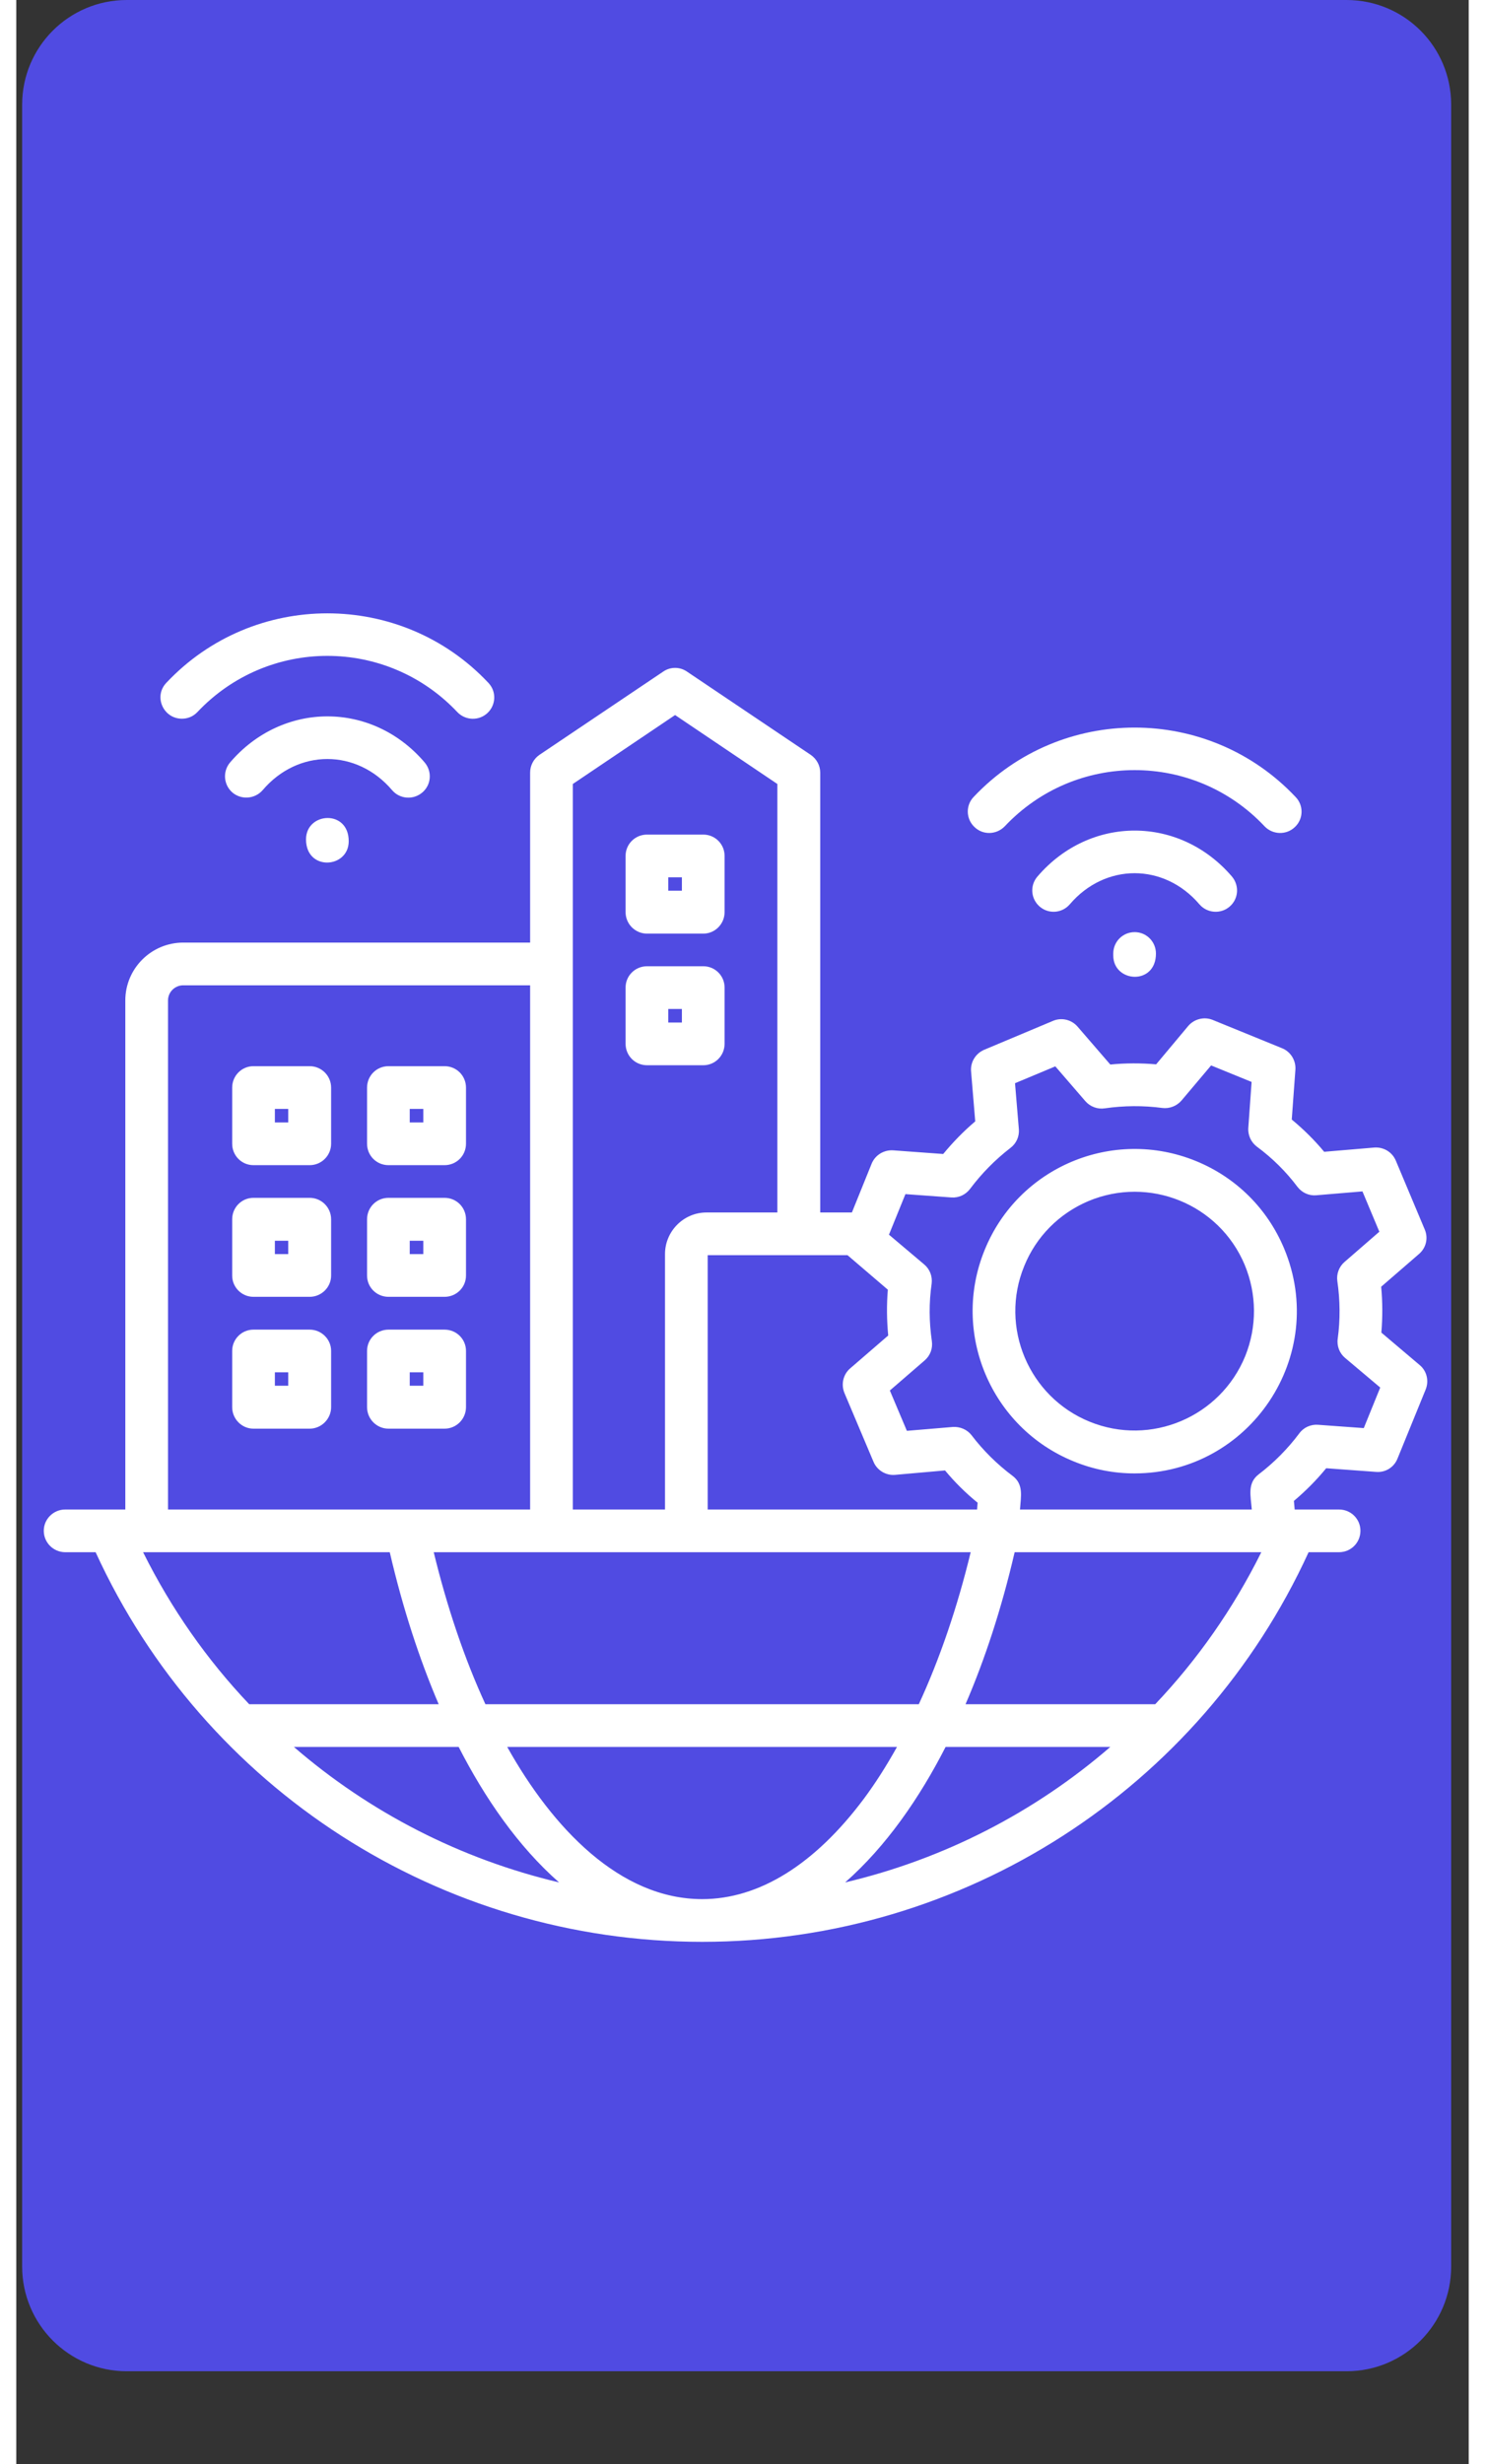 <svg xmlns="http://www.w3.org/2000/svg" xmlns:xlink="http://www.w3.org/1999/xlink" width="41" zoomAndPan="magnify" viewBox="0 0 30.96 52.5" height="68" preserveAspectRatio="xMidYMid meet" version="1.2"><rect x="0" y="0" width="30.96" height="52.5" fill="#333333" stroke="none"/><defs><clipPath id="80b8138ea2"><path d="M 0.125 0 L 30.586 0 L 30.586 50.52 L 0.125 50.52 Z M 0.125 0 "/></clipPath><clipPath id="f7b80a7df3"><path d="M 2.355 0 L 28.355 0 C 29.59 0 30.586 0.996 30.586 2.23 L 30.586 48.289 C 30.586 49.52 29.59 50.52 28.355 50.52 L 2.355 50.52 C 1.125 50.52 0.125 49.52 0.125 48.289 L 0.125 2.23 C 0.125 0.996 1.125 0 2.355 0 Z M 2.355 0 "/></clipPath><clipPath id="575f16e305"><path d="M 0.582 13 L 30.297 13 L 30.297 41.543 L 0.582 41.543 Z M 0.582 13 "/></clipPath></defs><g id="1b55adee03"><g clip-rule="nonzero" clip-path="url(#80b8138ea2)"><g clip-rule="nonzero" clip-path="url(#f7b80a7df3)"><path style=" stroke:none;fill-rule:nonzero;fill:#504be2;fill-opacity:1;" d="M 0.125 0 L 30.586 0 L 30.586 50.566 L 0.125 50.566 Z M 0.125 0 "/></g></g><g clip-rule="nonzero" clip-path="url(#575f16e305)"><path style=" stroke:none;fill-rule:evenodd;fill:#ffffff;fill-opacity:1;" d="M 8.676 29.238 L 8.387 29.238 L 8.387 29.523 L 8.676 29.523 Z M 9.586 28.781 L 9.586 29.98 C 9.586 30.23 9.383 30.438 9.129 30.438 L 7.934 30.438 C 7.68 30.438 7.477 30.23 7.477 29.98 L 7.477 28.781 C 7.477 28.531 7.68 28.328 7.934 28.328 L 9.129 28.328 C 9.383 28.328 9.586 28.531 9.586 28.781 Z M 14.188 21.496 L 13.898 21.496 L 13.898 21.785 L 14.188 21.785 Z M 14.645 22.695 L 13.445 22.695 C 13.191 22.695 12.988 22.492 12.988 22.238 L 12.988 21.039 C 12.988 20.789 13.191 20.586 13.445 20.586 L 14.645 20.586 C 14.895 20.586 15.098 20.789 15.098 21.039 L 15.098 22.238 C 15.098 22.492 14.895 22.695 14.645 22.695 Z M 5.797 26.434 L 5.512 26.434 L 5.512 26.719 L 5.797 26.719 Z M 6.711 25.977 L 6.711 27.176 C 6.711 27.426 6.504 27.629 6.254 27.629 L 5.055 27.629 C 4.805 27.629 4.602 27.426 4.602 27.176 L 4.602 25.977 C 4.602 25.723 4.805 25.52 5.055 25.52 L 6.254 25.52 C 6.504 25.52 6.711 25.723 6.711 25.977 Z M 5.797 23.625 L 5.512 23.625 L 5.512 23.914 L 5.797 23.914 Z M 6.711 23.172 L 6.711 24.367 C 6.711 24.621 6.504 24.824 6.254 24.824 L 5.055 24.824 C 4.805 24.824 4.602 24.621 4.602 24.367 L 4.602 23.172 C 4.602 22.918 4.805 22.715 5.055 22.715 L 6.254 22.715 C 6.504 22.715 6.711 22.918 6.711 23.172 Z M 29.074 29.562 L 28.324 28.93 C 28.207 28.832 28.145 28.676 28.168 28.52 C 28.223 28.117 28.219 27.703 28.16 27.297 C 28.137 27.145 28.195 26.988 28.312 26.887 L 29.055 26.242 L 28.695 25.383 L 27.715 25.465 C 27.559 25.48 27.41 25.414 27.312 25.289 C 27.066 24.961 26.773 24.672 26.445 24.43 C 26.32 24.336 26.25 24.184 26.262 24.027 L 26.332 23.051 L 25.469 22.699 L 24.836 23.449 C 24.734 23.566 24.578 23.625 24.426 23.605 C 24.02 23.551 23.609 23.555 23.203 23.613 C 23.047 23.637 22.891 23.578 22.789 23.461 L 22.148 22.719 L 21.289 23.078 L 21.371 24.059 C 21.383 24.215 21.316 24.363 21.191 24.457 C 20.867 24.707 20.578 25 20.332 25.328 C 20.238 25.453 20.09 25.523 19.934 25.512 L 18.953 25.441 L 18.602 26.305 L 19.352 26.938 C 19.473 27.039 19.531 27.191 19.512 27.348 C 19.453 27.754 19.457 28.164 19.516 28.57 C 19.539 28.727 19.484 28.879 19.363 28.984 L 18.621 29.625 L 18.984 30.484 L 19.961 30.402 C 20.117 30.391 20.27 30.457 20.363 30.578 C 20.613 30.906 20.906 31.195 21.234 31.441 C 21.477 31.621 21.414 31.879 21.395 32.16 L 26.336 32.16 C 26.312 31.863 26.238 31.598 26.484 31.41 C 26.812 31.16 27.102 30.867 27.348 30.539 C 27.438 30.414 27.59 30.344 27.746 30.355 L 28.723 30.426 Z M 26.539 33.07 L 21.281 33.07 C 21.008 34.246 20.656 35.332 20.234 36.309 L 24.277 36.309 C 25.176 35.363 25.941 34.273 26.539 33.07 Z M 23.32 37.219 L 19.809 37.219 C 19.254 38.305 18.543 39.336 17.668 40.105 C 19.773 39.609 21.707 38.613 23.32 37.219 Z M 18.066 38.324 C 17.023 39.719 15.836 40.461 14.621 40.461 C 12.867 40.461 11.43 38.945 10.465 37.219 L 18.773 37.219 C 18.551 37.617 18.316 37.988 18.066 38.324 Z M 11.57 40.105 C 10.695 39.336 9.988 38.309 9.43 37.219 L 5.918 37.219 C 7.531 38.613 9.469 39.609 11.57 40.105 Z M 4.965 36.309 L 9.004 36.309 C 8.586 35.332 8.234 34.246 7.961 33.07 L 2.703 33.07 C 3.301 34.273 4.066 35.363 4.965 36.309 Z M 3.234 32.16 L 3.234 21.316 C 3.234 21.137 3.379 20.992 3.559 20.992 L 10.953 20.992 L 10.953 32.16 Z M 8.898 33.07 L 20.344 33.07 C 20.055 34.262 19.68 35.352 19.238 36.309 L 10 36.309 C 9.559 35.352 9.188 34.262 8.898 33.07 Z M 11.863 32.16 L 11.863 16.703 L 14.043 15.234 L 16.223 16.703 L 16.223 25.832 L 14.711 25.832 C 14.227 25.832 13.828 26.23 13.828 26.719 L 13.828 32.16 Z M 14.738 26.742 L 17.719 26.742 L 18.578 27.477 C 18.551 27.801 18.555 28.129 18.586 28.453 L 17.777 29.152 C 17.625 29.281 17.578 29.492 17.652 29.676 L 18.273 31.145 C 18.348 31.324 18.535 31.438 18.73 31.422 L 19.797 31.328 C 20.008 31.582 20.238 31.809 20.492 32.016 L 20.48 32.16 L 14.738 32.16 Z M 30.043 29.602 L 29.441 31.078 C 29.367 31.262 29.184 31.375 28.988 31.359 L 27.922 31.281 C 27.715 31.535 27.484 31.766 27.234 31.977 L 27.25 32.16 L 28.195 32.16 C 28.449 32.16 28.652 32.363 28.652 32.613 C 28.652 32.867 28.449 33.07 28.195 33.07 L 27.547 33.07 C 25.234 38.121 20.191 41.371 14.621 41.371 C 9.047 41.371 4.004 38.121 1.691 33.07 L 1.043 33.07 C 0.793 33.07 0.586 32.867 0.586 32.613 C 0.586 32.363 0.793 32.16 1.043 32.16 L 2.324 32.16 L 2.324 21.316 C 2.324 20.633 2.879 20.082 3.559 20.082 L 10.953 20.082 L 10.953 16.461 C 10.953 16.309 11.027 16.168 11.152 16.082 L 13.789 14.309 C 13.941 14.203 14.145 14.203 14.297 14.309 L 16.934 16.082 C 17.059 16.168 17.137 16.309 17.137 16.461 L 17.137 25.832 L 17.812 25.832 L 18.234 24.789 C 18.309 24.609 18.492 24.496 18.691 24.508 L 19.758 24.586 C 19.965 24.336 20.191 24.102 20.441 23.891 L 20.352 22.824 C 20.336 22.629 20.449 22.445 20.629 22.367 L 22.098 21.75 C 22.281 21.672 22.492 21.723 22.621 21.871 L 23.32 22.68 C 23.645 22.648 23.973 22.648 24.297 22.676 L 24.984 21.855 C 25.113 21.707 25.324 21.656 25.504 21.73 L 26.98 22.332 C 27.164 22.406 27.277 22.59 27.266 22.785 L 27.188 23.852 C 27.438 24.059 27.672 24.289 27.879 24.539 L 28.945 24.449 C 29.145 24.434 29.328 24.543 29.406 24.727 L 30.023 26.195 C 30.102 26.379 30.051 26.586 29.902 26.715 L 29.094 27.414 C 29.125 27.742 29.125 28.066 29.098 28.391 L 29.914 29.082 C 30.066 29.207 30.117 29.418 30.043 29.602 Z M 26.184 26.945 C 26.445 27.574 26.449 28.266 26.195 28.895 C 25.664 30.191 24.18 30.82 22.879 30.289 C 21.582 29.762 20.953 28.273 21.484 26.977 C 21.738 26.348 22.227 25.855 22.852 25.59 C 24.145 25.047 25.637 25.648 26.184 26.945 Z M 27.023 26.594 C 27.984 28.883 26.293 31.391 23.836 31.391 C 23.402 31.391 22.961 31.309 22.535 31.133 C 20.773 30.414 19.922 28.395 20.641 26.633 C 21.359 24.863 23.375 24.016 25.141 24.734 C 25.996 25.082 26.664 25.742 27.023 26.594 Z M 8.676 26.434 L 8.387 26.434 L 8.387 26.719 L 8.676 26.719 Z M 9.586 25.977 C 9.586 25.723 9.383 25.52 9.129 25.52 L 7.934 25.52 C 7.68 25.52 7.477 25.723 7.477 25.977 L 7.477 27.176 C 7.477 27.426 7.68 27.629 7.934 27.629 L 9.129 27.629 C 9.383 27.629 9.586 27.426 9.586 27.176 Z M 8.676 23.625 L 8.387 23.625 L 8.387 23.914 L 8.676 23.914 Z M 9.586 23.172 C 9.586 22.918 9.383 22.715 9.129 22.715 L 7.934 22.715 C 7.68 22.715 7.477 22.918 7.477 23.172 L 7.477 24.367 C 7.477 24.621 7.68 24.824 7.934 24.824 L 9.129 24.824 C 9.383 24.824 9.586 24.621 9.586 24.367 Z M 5.797 29.238 L 5.512 29.238 L 5.512 29.523 L 5.797 29.523 Z M 6.711 28.781 C 6.711 28.531 6.504 28.328 6.254 28.328 L 5.055 28.328 C 4.805 28.328 4.602 28.531 4.602 28.781 L 4.602 29.98 C 4.602 30.23 4.805 30.438 5.055 30.438 L 6.254 30.438 C 6.504 30.438 6.711 30.23 6.711 29.98 Z M 6.176 17.883 C 6.176 18.566 7.086 18.504 7.086 17.922 C 7.086 17.238 6.176 17.301 6.176 17.883 Z M 8.012 16.836 C 8.176 17.027 8.465 17.047 8.656 16.883 C 8.848 16.719 8.867 16.434 8.703 16.242 C 7.586 14.934 5.676 14.938 4.559 16.242 C 4.395 16.434 4.418 16.719 4.605 16.883 C 4.797 17.047 5.086 17.023 5.25 16.836 C 6.004 15.949 7.258 15.949 8.012 16.836 Z M 13.898 18.977 L 14.188 18.977 L 14.188 18.691 L 13.898 18.691 Z M 12.988 19.434 C 12.988 19.684 13.191 19.891 13.445 19.891 L 14.645 19.891 C 14.895 19.891 15.098 19.684 15.098 19.434 L 15.098 18.234 C 15.098 17.984 14.895 17.781 14.645 17.781 L 13.445 17.781 C 13.191 17.781 12.988 17.984 12.988 18.234 Z M 3.531 15.312 C 3.652 15.312 3.77 15.266 3.859 15.172 C 5.367 13.574 7.895 13.574 9.402 15.172 C 9.574 15.352 9.863 15.363 10.047 15.188 C 10.227 15.016 10.238 14.73 10.062 14.547 C 8.207 12.574 5.055 12.574 3.199 14.547 C 2.922 14.836 3.133 15.312 3.531 15.312 Z M 25.219 19.266 C 25.383 19.457 25.672 19.48 25.863 19.316 C 26.055 19.152 26.074 18.867 25.914 18.676 C 24.797 17.371 22.887 17.367 21.766 18.676 C 21.602 18.867 21.625 19.152 21.816 19.316 C 22.008 19.48 22.293 19.457 22.457 19.266 C 23.211 18.383 24.465 18.383 25.219 19.266 Z M 21.07 17.605 C 22.574 16.008 25.105 16.008 26.609 17.605 C 26.781 17.785 27.07 17.797 27.254 17.621 C 27.438 17.449 27.445 17.16 27.27 16.98 C 25.41 15.008 22.266 15.008 20.406 16.98 C 20.234 17.16 20.242 17.449 20.426 17.621 C 20.609 17.797 20.895 17.785 21.07 17.605 Z M 23.84 19.859 C 23.586 19.859 23.383 20.062 23.383 20.316 L 23.383 20.355 C 23.383 20.938 24.293 21 24.293 20.316 C 24.293 20.062 24.09 19.859 23.84 19.859 Z M 23.84 19.859 "/></g></g></svg>